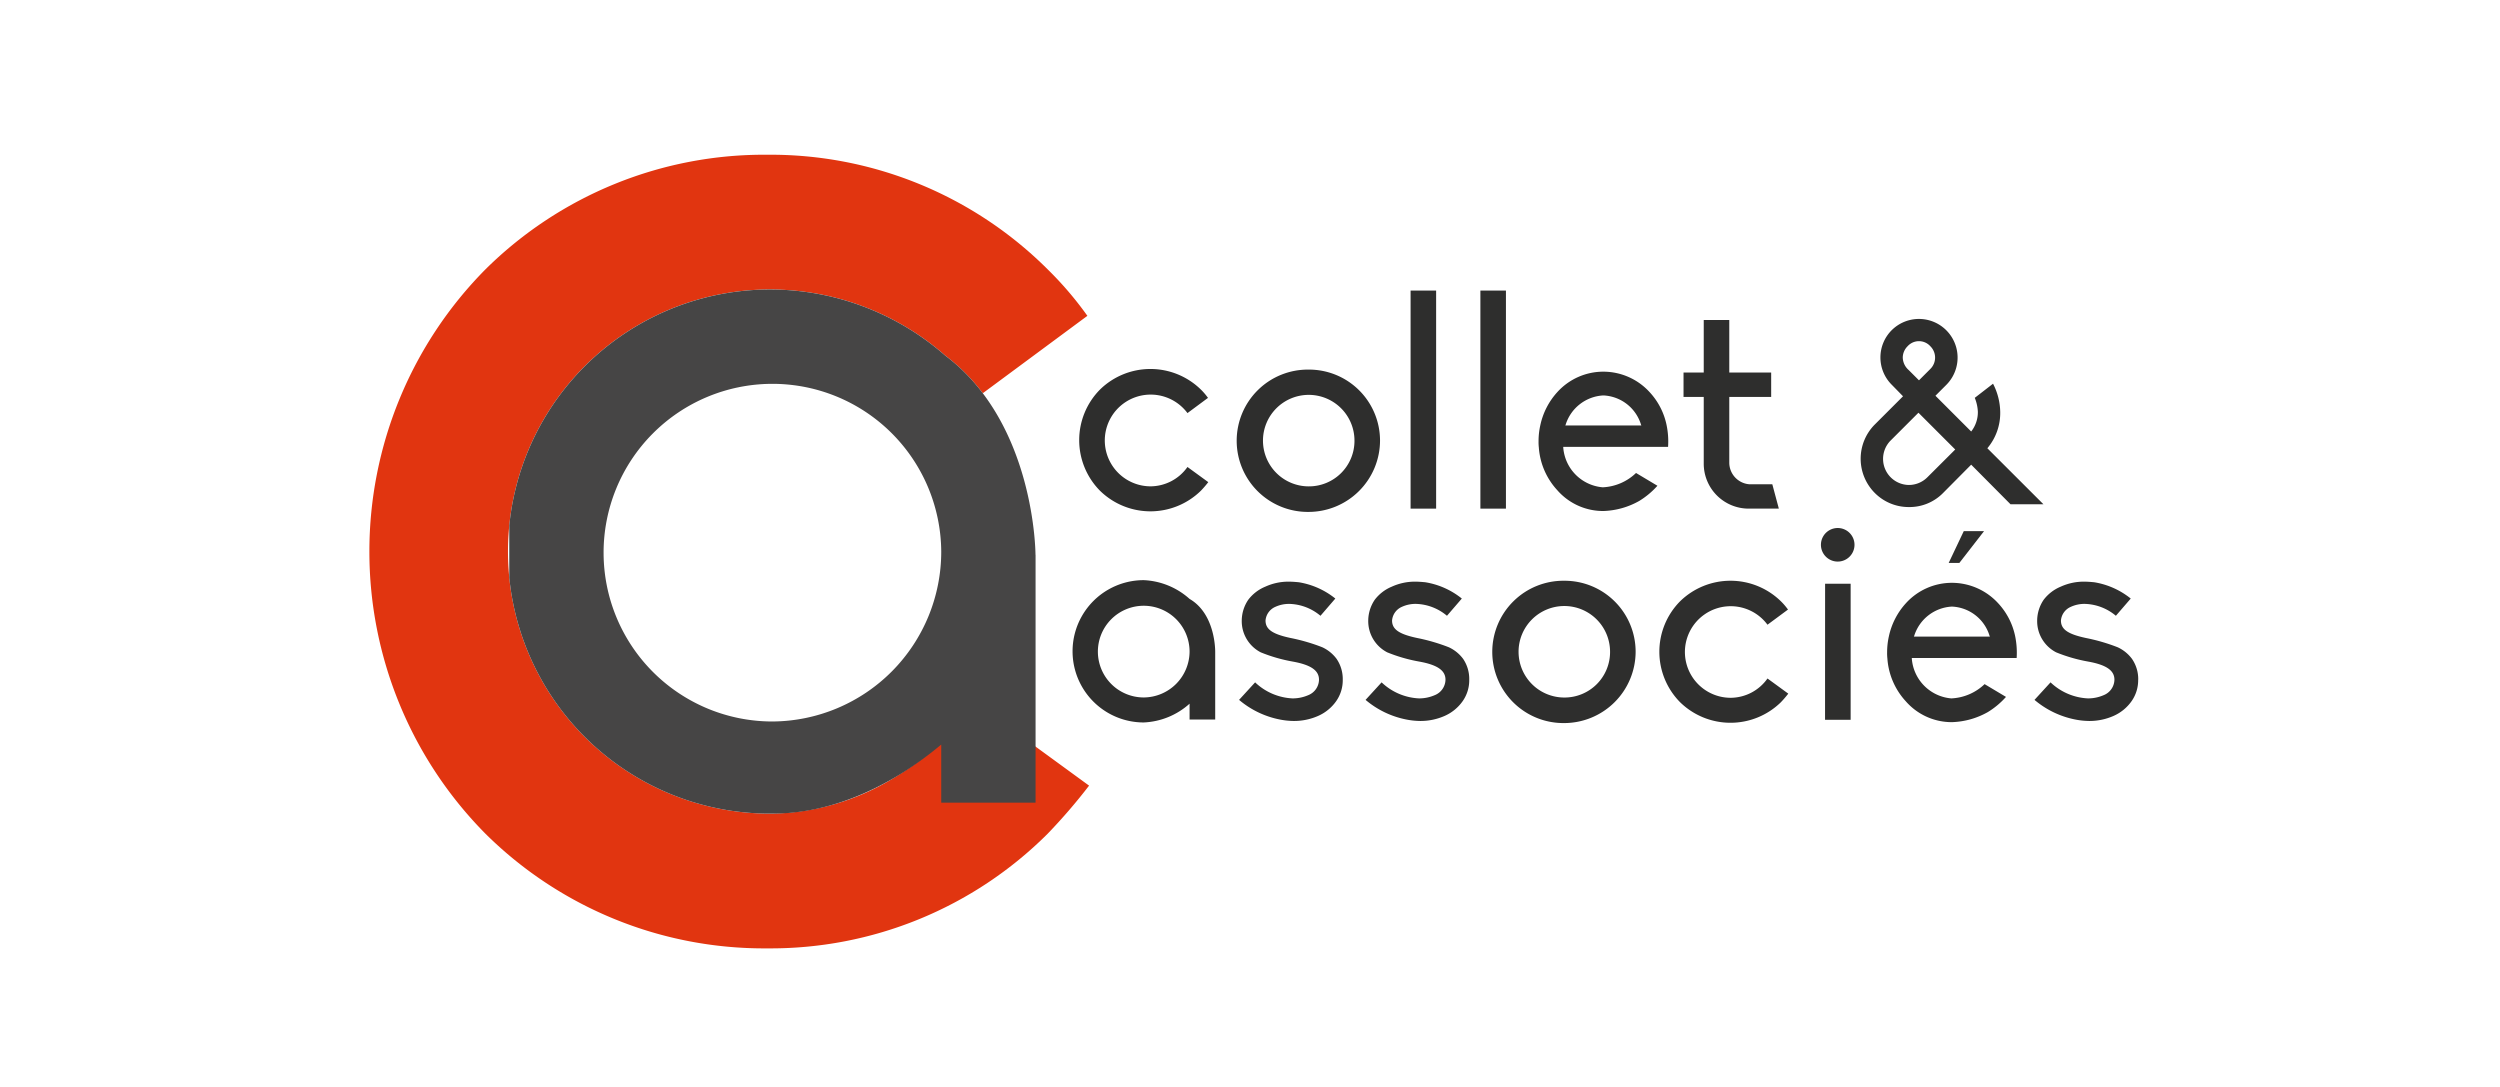 <?xml version="1.0" encoding="UTF-8"?>
<svg xmlns="http://www.w3.org/2000/svg" xmlns:xlink="http://www.w3.org/1999/xlink" width="230" height="100" viewBox="0 0 230 100">
  <defs>
    <clipPath id="clip-path">
      <rect id="Rectangle_21" data-name="Rectangle 21" width="162.728" height="73.014" fill="none"></rect>
    </clipPath>
    <clipPath id="clip-path-3">
      <rect id="Rectangle_19" data-name="Rectangle 19" width="48.42" height="48.22" fill="none"></rect>
    </clipPath>
    <clipPath id="clip-COLLET-logo">
      <rect width="230" height="100"></rect>
    </clipPath>
  </defs>
  <g id="COLLET-logo" clip-path="url(#clip-COLLET-logo)">
    <g id="Groupe_44" data-name="Groupe 44" transform="translate(33.983 14.236)">
      <g id="Groupe_43" data-name="Groupe 43" clip-path="url(#clip-path)">
        <g id="Groupe_42" data-name="Groupe 42" transform="translate(0 0)">
          <g id="Groupe_41" data-name="Groupe 41" clip-path="url(#clip-path)">
            <path id="Tracé_236" data-name="Tracé 236" d="M81.777,48.164v6.191H79.419V52.9A6.736,6.736,0,0,1,75.2,54.627a6.546,6.546,0,1,1,0-13.092,6.748,6.748,0,0,1,4.219,1.726c2.437,1.413,2.358,4.9,2.358,4.9m-2.358-.081A4.218,4.218,0,1,0,75.2,52.327a4.244,4.244,0,0,0,4.219-4.244" transform="translate(-3.961 -2.397)" fill="#2e2e2d"></path>
            <path id="Tracé_237" data-name="Tracé 237" d="M81.179,31.328a9.2,9.2,0,0,1-.684.793,6.63,6.63,0,0,1-9.276,0,6.617,6.617,0,0,1,0-9.313,6.635,6.635,0,0,1,9.276,0,5.743,5.743,0,0,1,.657.767l-1.888,1.4a4.22,4.22,0,1,0-3.394,6.739,4.183,4.183,0,0,0,3.394-1.781Z" transform="translate(-4 -1.207)" fill="#2e2e2d"></path>
            <path id="Tracé_238" data-name="Tracé 238" d="M97.871,27.509a6.581,6.581,0,0,1-6.56,6.561,6.547,6.547,0,1,1,0-13.093,6.534,6.534,0,0,1,6.56,6.532m-2.351,0a4.209,4.209,0,1,0-4.209,4.211,4.187,4.187,0,0,0,4.209-4.211" transform="translate(-4.891 -1.21)" fill="#2e2e2d"></path>
            <rect id="Rectangle_17" data-name="Rectangle 17" width="2.35" height="20.062" transform="translate(95.791 12.496)" fill="#2e2e2d"></rect>
            <rect id="Rectangle_18" data-name="Rectangle 18" width="2.35" height="20.062" transform="translate(102.213 12.496)" fill="#2e2e2d"></rect>
            <path id="Tracé_239" data-name="Tracé 239" d="M126.071,28.1h-9.647v.055a3.972,3.972,0,0,0,3.635,3.663A4.727,4.727,0,0,0,123.12,30.5l1.968,1.176a7.451,7.451,0,0,1-1.667,1.393,7.149,7.149,0,0,1-3.307.93,5.6,5.6,0,0,1-4.237-1.913,6.459,6.459,0,0,1-1.7-3.937,4.332,4.332,0,0,1-.025-.574,6.669,6.669,0,0,1,.164-1.476,6.552,6.552,0,0,1,1.557-3.033,5.713,5.713,0,0,1,4.237-1.886,5.772,5.772,0,0,1,4.263,1.886,6.334,6.334,0,0,1,1.559,3.033,7.458,7.458,0,0,1,.136,1.995m-2.458-1.967-.027-.056a3.79,3.79,0,0,0-3.471-2.705,3.844,3.844,0,0,0-3.472,2.705l-.026.056Z" transform="translate(-6.588 -1.222)" fill="#2e2e2d"></path>
            <path id="Tracé_240" data-name="Tracé 240" d="M130.166,29.335V23.212h-1.859V20.971h1.859V16.134h2.35v4.837h3.854v2.242h-3.854V29.28a2,2,0,0,0,1.859,1.969h2.1l.6,2.24H134.32a4.135,4.135,0,0,1-4.154-4.154" transform="translate(-7.405 -0.931)" fill="#2e2e2d"></path>
            <path id="Tracé_241" data-name="Tracé 241" d="M94.45,50.7a3.344,3.344,0,0,1-.6,1.969,3.991,3.991,0,0,1-1.667,1.365,5.467,5.467,0,0,1-2.242.465,6.914,6.914,0,0,1-1.284-.136,8.258,8.258,0,0,1-3.745-1.805l1.476-1.612a5.347,5.347,0,0,0,3.445,1.476,3.615,3.615,0,0,0,1.448-.3,1.562,1.562,0,0,0,.984-1.423c0-.846-.739-1.365-2.432-1.668a14.481,14.481,0,0,1-2.926-.846,3.232,3.232,0,0,1-1.749-2.924,3.452,3.452,0,0,1,.6-1.915,3.778,3.778,0,0,1,1.559-1.2,5.112,5.112,0,0,1,2.16-.465c.3,0,.629.027.928.055a7.2,7.2,0,0,1,3.362,1.5L92.4,44.822a4.631,4.631,0,0,0-2.816-1.093A3,3,0,0,0,88.246,44a1.5,1.5,0,0,0-.9,1.257c0,.821.656,1.257,2.323,1.611a17.216,17.216,0,0,1,2.9.849,3.432,3.432,0,0,1,1.313,1.066A3.288,3.288,0,0,1,94.45,50.7" transform="translate(-4.9 -2.405)" fill="#2e2e2d"></path>
            <path id="Tracé_242" data-name="Tracé 242" d="M106.8,50.7a3.344,3.344,0,0,1-.6,1.969,3.991,3.991,0,0,1-1.667,1.365,5.467,5.467,0,0,1-2.242.465,6.922,6.922,0,0,1-1.284-.136,8.258,8.258,0,0,1-3.745-1.805l1.476-1.612a5.347,5.347,0,0,0,3.445,1.476,3.612,3.612,0,0,0,1.448-.3,1.562,1.562,0,0,0,.984-1.423c0-.846-.739-1.365-2.432-1.668a14.481,14.481,0,0,1-2.926-.846,3.232,3.232,0,0,1-1.749-2.924,3.452,3.452,0,0,1,.6-1.915,3.778,3.778,0,0,1,1.559-1.2,5.112,5.112,0,0,1,2.16-.465c.3,0,.629.027.928.055a7.192,7.192,0,0,1,3.362,1.5l-1.366,1.585a4.631,4.631,0,0,0-2.816-1.093A3,3,0,0,0,100.6,44a1.5,1.5,0,0,0-.9,1.257c0,.821.656,1.257,2.323,1.611a17.216,17.216,0,0,1,2.9.849,3.432,3.432,0,0,1,1.313,1.066A3.288,3.288,0,0,1,106.8,50.7" transform="translate(-5.613 -2.405)" fill="#2e2e2d"></path>
            <path id="Tracé_243" data-name="Tracé 243" d="M122.826,48.125a6.581,6.581,0,0,1-6.561,6.561,6.547,6.547,0,1,1,0-13.093,6.534,6.534,0,0,1,6.561,6.532m-2.352,0a4.209,4.209,0,1,0-4.209,4.211,4.186,4.186,0,0,0,4.209-4.211" transform="translate(-6.331 -2.4)" fill="#2e2e2d"></path>
            <path id="Tracé_244" data-name="Tracé 244" d="M137.808,51.979a9.669,9.669,0,0,1-.683.793,6.632,6.632,0,0,1-9.266,0,6.6,6.6,0,0,1,0-9.293,6.632,6.632,0,0,1,9.266,0,5.785,5.785,0,0,1,.656.764l-1.886,1.395a4.213,4.213,0,1,0-3.388,6.723,4.178,4.178,0,0,0,3.388-1.776Z" transform="translate(-7.269 -2.4)" fill="#2e2e2d"></path>
            <path id="Tracé_245" data-name="Tracé 245" d="M141.722,37.989a1.544,1.544,0,0,1,3.088,0,1.544,1.544,0,1,1-3.088,0m.383,3.58h2.35V54.087H142.1Z" transform="translate(-8.179 -2.104)" fill="#2e2e2d"></path>
            <path id="Tracé_246" data-name="Tracé 246" d="M160.105,48.419h-9.649v.056a3.975,3.975,0,0,0,3.634,3.663,4.735,4.735,0,0,0,3.062-1.313L159.12,52a7.4,7.4,0,0,1-1.667,1.394,7.152,7.152,0,0,1-3.307.929,5.607,5.607,0,0,1-4.237-1.912,6.459,6.459,0,0,1-1.7-3.937,4.33,4.33,0,0,1-.025-.574,6.732,6.732,0,0,1,.163-1.477,6.558,6.558,0,0,1,1.558-3.033,5.716,5.716,0,0,1,4.237-1.886,5.775,5.775,0,0,1,4.264,1.886,6.332,6.332,0,0,1,1.559,3.033,7.593,7.593,0,0,1,.136,1.995m-2.46-1.967-.028-.055a3.787,3.787,0,0,0-3.47-2.705,3.844,3.844,0,0,0-3.471,2.705l-.027.055Zm-2.406-9.7H157.1l-2.27,2.925h-.982Z" transform="translate(-8.552 -2.121)" fill="#2e2e2d"></path>
            <path id="Tracé_247" data-name="Tracé 247" d="M172.11,50.7a3.345,3.345,0,0,1-.6,1.969,3.991,3.991,0,0,1-1.667,1.365,5.464,5.464,0,0,1-2.242.465,6.922,6.922,0,0,1-1.284-.136,8.259,8.259,0,0,1-3.744-1.805l1.476-1.612a5.345,5.345,0,0,0,3.444,1.476,3.612,3.612,0,0,0,1.448-.3,1.563,1.563,0,0,0,.985-1.423c0-.846-.739-1.365-2.433-1.668a14.494,14.494,0,0,1-2.925-.846,3.231,3.231,0,0,1-1.75-2.924,3.452,3.452,0,0,1,.6-1.915,3.782,3.782,0,0,1,1.559-1.2,5.1,5.1,0,0,1,2.159-.465c.3,0,.629.027.929.055a7.2,7.2,0,0,1,3.362,1.5l-1.367,1.585a4.627,4.627,0,0,0-2.816-1.093,2.993,2.993,0,0,0-1.338.274,1.5,1.5,0,0,0-.9,1.257c0,.821.655,1.257,2.323,1.611a17.186,17.186,0,0,1,2.9.849,3.425,3.425,0,0,1,1.313,1.066,3.288,3.288,0,0,1,.574,1.912" transform="translate(-9.382 -2.405)" fill="#2e2e2d"></path>
            <path id="Tracé_248" data-name="Tracé 248" d="M162.416,33.083h-3.029l-3.618-3.643-2.58,2.6a4.322,4.322,0,0,1-3.147,1.3,4.394,4.394,0,0,1-3.144-1.3,4.463,4.463,0,0,1,0-6.291l2.6-2.6-1.042-1.066a3.547,3.547,0,0,1,0-5.013,3.554,3.554,0,1,1,5.016,5.037l-.992.993,3.289,3.29a2.878,2.878,0,0,0,.614-1.822,3.869,3.869,0,0,0-.284-1.276l1.68-1.3a5.86,5.86,0,0,1,.661,2.578v.024a5.017,5.017,0,0,1-1.184,3.336ZM154.3,28.045l-3.383-3.384-2.6,2.6a2.4,2.4,0,0,0,1.725,4.047,2.408,2.408,0,0,0,1.7-.711Zm-4.306-7.335.971.971,1.041-1.041a1.468,1.468,0,0,0,0-2.1,1.405,1.405,0,0,0-2.082,0,1.486,1.486,0,0,0-.45,1.038,1.571,1.571,0,0,0,.521,1.135" transform="translate(-8.403 -0.927)" fill="#2e2e2d"></path>
            <path id="Tracé_249" data-name="Tracé 249" d="M55.979,50.577a29.989,29.989,0,0,1-7.958,6.894,22.179,22.179,0,0,1-10.939,3.145,24.111,24.111,0,1,1,0-48.22,24.476,24.476,0,0,1,15.9,6.084,17.439,17.439,0,0,1,3.449,3.463l9.625-7.122A31.82,31.82,0,0,0,62.4,10.543,36.089,36.089,0,0,0,36.614,0,36.424,36.424,0,0,0,10.681,10.543a36.894,36.894,0,0,0,0,51.925A36.4,36.4,0,0,0,36.614,73.014,36.068,36.068,0,0,0,62.4,62.468a52.363,52.363,0,0,0,3.812-4.426Z" transform="translate(0 0)" fill="#e13510"></path>
            <g id="Groupe_40" data-name="Groupe 40" transform="translate(12.871 12.397)" style="mix-blend-mode: multiply;isolation: isolate">
              <g id="Groupe_39" data-name="Groupe 39">
                <g id="Groupe_38" data-name="Groupe 38" clip-path="url(#clip-path-3)">
                  <path id="Tracé_250" data-name="Tracé 250" d="M62.079,37.563V60.37H53.4V55.022c-4.336,3.631-9.78,6.355-15.529,6.355a24.111,24.111,0,1,1,0-48.22,24.477,24.477,0,0,1,15.9,6.084c8.3,6.23,8.3,18.322,8.3,18.322M53.4,37.272A15.532,15.532,0,1,0,37.873,52.9,15.624,15.624,0,0,0,53.4,37.272" transform="translate(-13.66 -13.156)" fill="#464545"></path>
                </g>
              </g>
            </g>
          </g>
        </g>
      </g>
    </g>
  </g>
</svg>
